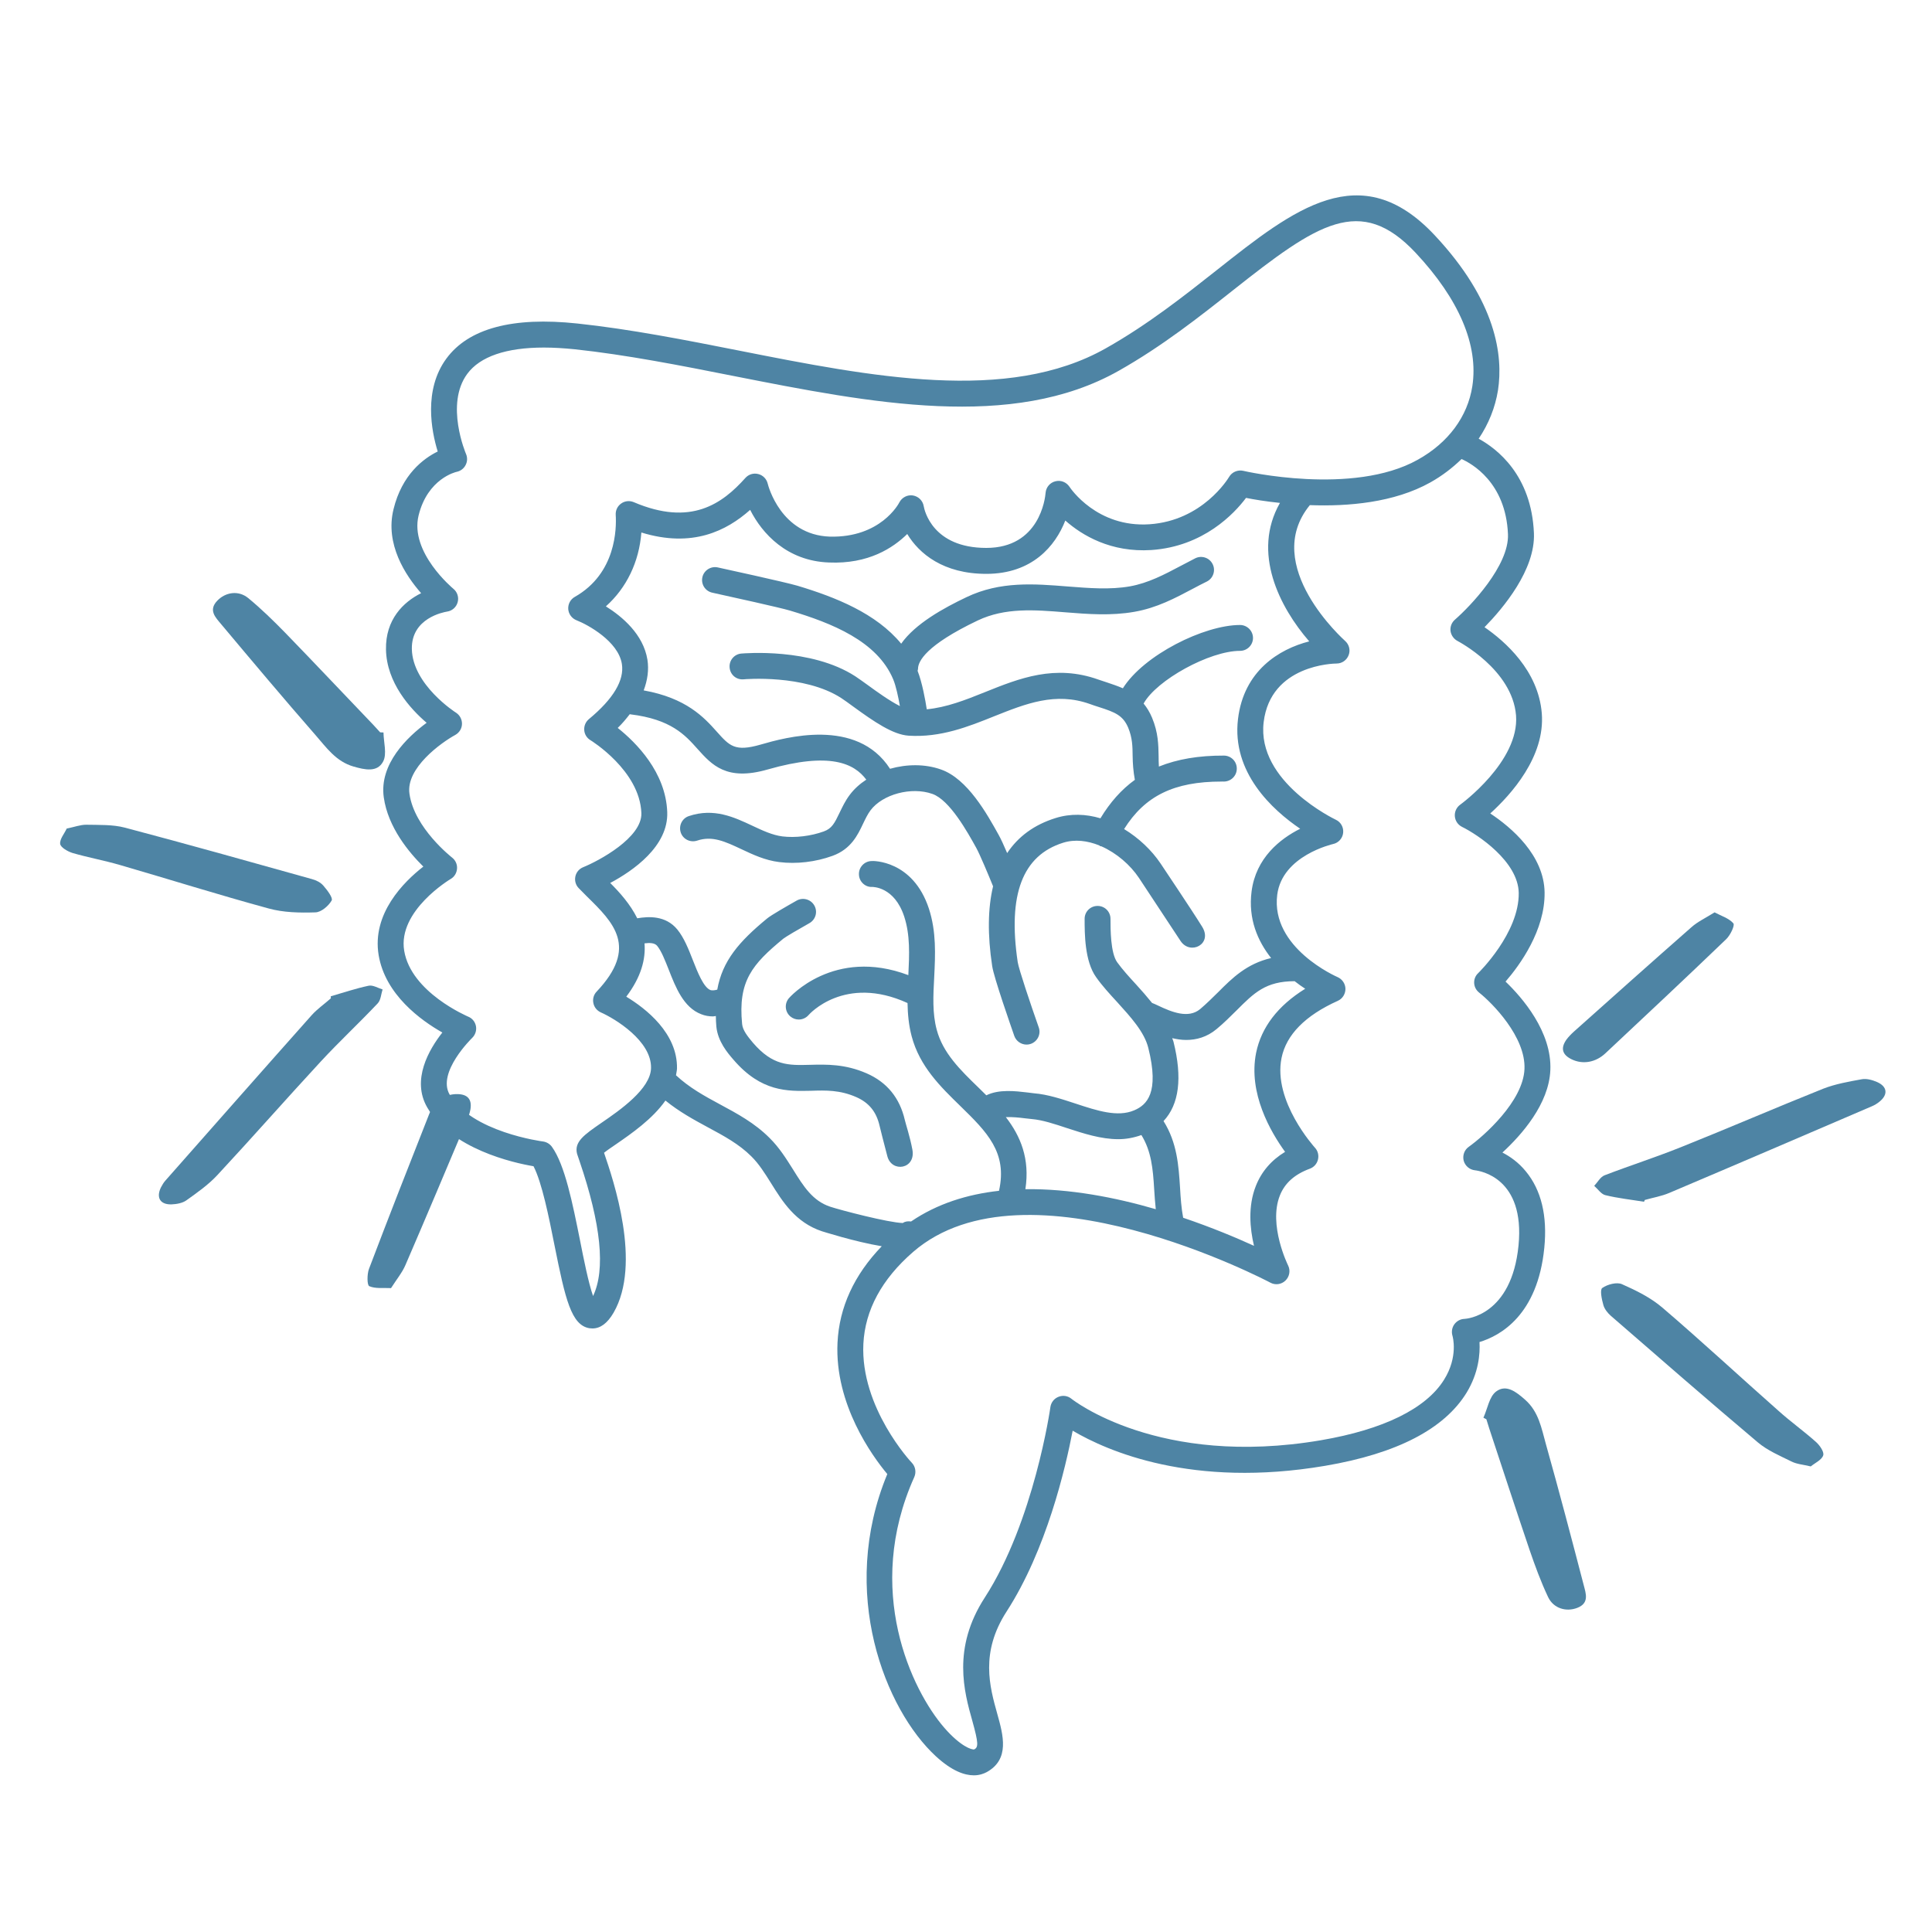 <svg version="1.0" preserveAspectRatio="xMidYMid meet" height="100" viewBox="0 0 75 75" zoomAndPan="magnify" width="100" xmlns:xlink="http://www.w3.org/1999/xlink" xmlns="http://www.w3.org/2000/svg"><defs><clipPath id="30fb3644f1"><path clip-rule="nonzero" d="M 14.418 7 L 60.301 7 L 60.301 68.914 L 14.418 68.914 Z M 14.418 7"></path></clipPath><clipPath id="4ad82f565e"><path clip-rule="nonzero" d="M 2 23 L 19 23 L 19 51 L 2 51 Z M 2 23"></path></clipPath><clipPath id="eec09a4a78"><path clip-rule="nonzero" d="M -4.027 31.641 L 10.43 21.852 L 25.008 43.379 L 10.551 53.168 Z M -4.027 31.641"></path></clipPath><clipPath id="e5838c50af"><path clip-rule="nonzero" d="M -4.027 31.641 L 10.43 21.852 L 25.008 43.379 L 10.551 53.168 Z M -4.027 31.641"></path></clipPath><clipPath id="d510f50742"><path clip-rule="nonzero" d="M 57 35 L 74 35 L 74 63 L 57 63 Z M 57 35"></path></clipPath><clipPath id="993f91293c"><path clip-rule="nonzero" d="M 76.051 60.238 L 58.793 62.891 L 54.84 37.191 L 72.098 34.539 Z M 76.051 60.238"></path></clipPath><clipPath id="787bacb2c1"><path clip-rule="nonzero" d="M 76.051 60.238 L 58.793 62.891 L 54.84 37.191 L 72.098 34.539 Z M 76.051 60.238"></path></clipPath></defs><rect fill-opacity="1" height="90" y="-7.5" fill="#ffffff" width="90" x="-7.5"></rect><rect fill-opacity="1" height="90" y="-7.5" fill="#ffffff" width="90" x="-7.5"></rect><g clip-path="url(#30fb3644f1)"><path fill-rule="nonzero" fill-opacity="1" d="M 58.324 44.742 C 59.07 44.055 60.129 42.859 60.184 41.543 C 60.25 40.051 59.086 38.719 58.445 38.105 C 59.004 37.461 59.98 36.113 59.961 34.648 C 59.941 33.191 58.664 32.117 57.852 31.578 C 58.652 30.852 59.988 29.379 59.852 27.691 C 59.719 26.027 58.418 24.891 57.629 24.348 C 58.352 23.609 59.605 22.121 59.547 20.699 C 59.453 18.445 58.117 17.422 57.402 17.031 C 57.785 16.461 58.043 15.828 58.152 15.148 C 58.355 13.816 58.098 11.695 55.688 9.125 C 52.82 6.07 50.234 8.113 47.242 10.48 C 45.984 11.473 44.559 12.602 42.93 13.52 C 39.125 15.672 33.816 14.625 28.684 13.609 C 26.609 13.199 24.465 12.777 22.418 12.559 C 19.895 12.289 18.184 12.75 17.324 13.926 C 16.438 15.137 16.746 16.73 16.992 17.527 C 16.434 17.801 15.605 18.422 15.277 19.766 C 14.941 21.121 15.738 22.332 16.348 23.027 C 15.656 23.371 14.961 24.051 14.984 25.215 C 15.008 26.5 15.922 27.512 16.562 28.059 C 15.82 28.605 14.715 29.656 14.898 30.953 C 15.062 32.121 15.883 33.098 16.434 33.641 C 15.672 34.234 14.43 35.469 14.699 37.078 C 14.957 38.617 16.344 39.613 17.172 40.082 C 16.652 40.742 15.965 41.922 16.586 42.992 C 17.52 44.602 19.926 45.141 20.711 45.273 C 21.039 45.906 21.309 47.25 21.527 48.348 C 21.945 50.434 22.176 51.445 22.883 51.562 C 22.922 51.566 22.961 51.57 23 51.57 C 23.309 51.57 23.582 51.367 23.82 50.957 C 24.918 49.055 23.812 45.82 23.449 44.75 C 23.566 44.656 23.75 44.531 23.91 44.422 C 24.523 44 25.336 43.434 25.832 42.723 C 26.363 43.156 26.93 43.465 27.48 43.762 C 28.105 44.098 28.691 44.414 29.168 44.891 C 29.465 45.184 29.691 45.547 29.934 45.934 C 30.379 46.648 30.883 47.457 31.906 47.797 C 31.926 47.801 33.168 48.203 34.23 48.379 C 33.156 49.492 32.578 50.75 32.512 52.125 C 32.398 54.52 33.867 56.531 34.445 57.223 C 32.539 61.824 34.371 66.375 36.332 68.18 C 36.957 68.754 37.445 68.918 37.805 68.918 C 38.023 68.918 38.188 68.855 38.305 68.793 C 39.207 68.293 38.945 67.359 38.715 66.535 C 38.418 65.473 38.047 64.152 39.074 62.562 C 40.621 60.172 41.363 56.992 41.641 55.539 C 42.984 56.332 46.281 57.781 51.445 56.902 C 54.223 56.43 56.07 55.473 56.934 54.062 C 57.398 53.297 57.461 52.57 57.434 52.098 C 58.246 51.852 59.691 51.051 59.949 48.445 C 60.074 47.199 59.832 46.195 59.23 45.469 C 58.949 45.125 58.621 44.895 58.324 44.742 Z M 23.34 43.594 C 22.68 44.051 22.281 44.324 22.402 44.793 C 22.418 44.84 22.449 44.938 22.496 45.07 C 23.332 47.523 23.512 49.285 23.023 50.312 C 22.844 49.805 22.652 48.84 22.516 48.148 C 22.227 46.711 21.93 45.223 21.426 44.52 C 21.344 44.406 21.219 44.332 21.078 44.312 C 21.051 44.309 18.301 43.949 17.453 42.488 C 16.957 41.629 18.312 40.309 18.328 40.293 C 18.449 40.176 18.508 40.004 18.477 39.836 C 18.445 39.668 18.332 39.527 18.172 39.465 C 18.152 39.453 15.961 38.531 15.691 36.91 C 15.43 35.355 17.477 34.133 17.496 34.121 C 17.641 34.039 17.73 33.887 17.742 33.719 C 17.754 33.551 17.68 33.391 17.547 33.289 C 17.535 33.277 16.082 32.148 15.895 30.812 C 15.75 29.816 17.129 28.828 17.672 28.531 C 17.828 28.445 17.93 28.285 17.934 28.105 C 17.938 27.93 17.852 27.762 17.699 27.664 C 17.684 27.656 16.016 26.586 15.988 25.195 C 15.965 23.996 17.215 23.766 17.355 23.742 C 17.551 23.715 17.715 23.57 17.766 23.379 C 17.82 23.188 17.754 22.98 17.598 22.855 C 17.582 22.84 15.898 21.445 16.25 20.008 C 16.602 18.582 17.688 18.324 17.73 18.316 C 17.879 18.285 18.004 18.191 18.074 18.055 C 18.145 17.922 18.152 17.762 18.09 17.621 C 18.082 17.602 17.27 15.695 18.137 14.516 C 18.633 13.84 19.652 13.492 21.113 13.492 C 21.484 13.492 21.887 13.516 22.312 13.559 C 24.316 13.773 26.438 14.191 28.488 14.598 C 33.801 15.645 39.293 16.73 43.426 14.395 C 45.121 13.438 46.578 12.285 47.867 11.266 C 51.141 8.676 52.812 7.531 54.953 9.812 C 56.641 11.613 57.402 13.402 57.156 14.992 C 56.973 16.172 56.223 17.188 55.035 17.848 C 52.516 19.258 48.305 18.289 48.262 18.277 C 48.051 18.23 47.824 18.324 47.715 18.512 C 47.672 18.582 46.684 20.211 44.625 20.352 C 42.586 20.488 41.555 18.957 41.516 18.895 C 41.395 18.715 41.176 18.629 40.969 18.684 C 40.762 18.734 40.609 18.914 40.59 19.129 C 40.574 19.348 40.352 21.27 38.289 21.27 C 36.203 21.27 35.887 19.812 35.859 19.652 C 35.824 19.438 35.656 19.27 35.441 19.234 C 35.227 19.199 35.016 19.309 34.914 19.5 C 34.887 19.559 34.18 20.879 32.215 20.832 C 30.312 20.766 29.82 18.852 29.801 18.77 C 29.758 18.59 29.613 18.445 29.434 18.402 C 29.25 18.355 29.062 18.414 28.938 18.551 C 28.043 19.551 26.828 20.445 24.598 19.492 C 24.438 19.426 24.254 19.445 24.113 19.547 C 23.969 19.648 23.891 19.816 23.902 19.988 C 23.934 20.508 23.922 22.262 22.312 23.172 C 22.145 23.266 22.047 23.449 22.059 23.645 C 22.074 23.836 22.195 24.004 22.379 24.078 C 22.82 24.25 24 24.895 24.141 25.773 C 24.242 26.406 23.812 27.129 22.859 27.918 C 22.734 28.023 22.668 28.18 22.68 28.344 C 22.691 28.504 22.781 28.652 22.922 28.734 C 22.941 28.746 24.836 29.91 24.898 31.562 C 24.934 32.52 23.238 33.422 22.641 33.664 C 22.484 33.727 22.371 33.859 22.336 34.023 C 22.301 34.188 22.348 34.359 22.465 34.477 C 22.566 34.582 22.672 34.688 22.785 34.801 C 23.816 35.812 24.793 36.77 23.16 38.496 C 23.047 38.613 23 38.781 23.035 38.941 C 23.066 39.102 23.176 39.234 23.324 39.301 C 23.871 39.543 25.297 40.406 25.273 41.461 C 25.258 42.273 24.059 43.102 23.34 43.594 Z M 32.227 46.844 C 31.543 46.617 31.191 46.051 30.785 45.398 C 30.523 44.984 30.258 44.555 29.879 44.18 C 29.301 43.598 28.617 43.23 27.957 42.875 C 27.34 42.543 26.758 42.223 26.242 41.742 C 26.254 41.656 26.277 41.57 26.281 41.48 C 26.305 40.109 25.074 39.152 24.312 38.691 C 24.891 37.926 25.07 37.234 25.02 36.621 C 25.227 36.594 25.418 36.602 25.512 36.719 C 25.676 36.918 25.82 37.289 25.961 37.645 C 26.23 38.332 26.535 39.109 27.219 39.371 C 27.363 39.43 27.52 39.457 27.68 39.457 C 27.715 39.457 27.754 39.445 27.789 39.441 C 27.793 39.578 27.793 39.707 27.809 39.855 C 27.867 40.43 28.242 40.871 28.469 41.133 C 29.551 42.395 30.574 42.363 31.48 42.344 C 32.062 42.324 32.609 42.312 33.242 42.59 C 33.73 42.805 34.02 43.156 34.145 43.703 C 34.184 43.875 34.312 44.367 34.445 44.879 C 34.613 45.539 35.562 45.387 35.418 44.625 C 35.324 44.121 35.164 43.648 35.125 43.477 C 34.926 42.617 34.43 42.012 33.645 41.668 C 32.805 41.301 32.086 41.32 31.453 41.336 C 30.605 41.359 30 41.375 29.23 40.48 C 29.023 40.234 28.832 39.996 28.809 39.754 C 28.645 38.09 29.195 37.438 30.41 36.438 C 30.5 36.367 31.004 36.07 31.422 35.836 C 31.664 35.699 31.75 35.395 31.613 35.152 C 31.477 34.91 31.168 34.824 30.926 34.961 C 30.562 35.168 29.93 35.527 29.773 35.66 C 28.688 36.555 28.043 37.301 27.844 38.418 C 27.738 38.445 27.645 38.457 27.578 38.434 C 27.312 38.328 27.082 37.746 26.898 37.277 C 26.73 36.848 26.555 36.402 26.293 36.082 C 25.84 35.531 25.172 35.574 24.738 35.648 C 24.465 35.098 24.051 34.637 23.688 34.277 C 24.566 33.809 25.953 32.855 25.902 31.523 C 25.844 29.973 24.691 28.824 23.98 28.258 C 24.164 28.082 24.309 27.902 24.449 27.723 C 24.457 27.727 24.461 27.73 24.469 27.73 C 26.051 27.922 26.598 28.535 27.078 29.074 C 27.633 29.691 28.199 30.332 29.801 29.871 C 32.23 29.176 33.164 29.641 33.629 30.266 C 33.379 30.43 33.16 30.625 32.988 30.855 C 32.812 31.086 32.699 31.332 32.594 31.547 C 32.398 31.957 32.293 32.164 31.977 32.277 C 31.477 32.457 30.879 32.531 30.371 32.469 C 29.98 32.418 29.605 32.242 29.207 32.055 C 28.508 31.727 27.715 31.352 26.742 31.68 C 26.48 31.766 26.34 32.051 26.426 32.316 C 26.512 32.578 26.797 32.719 27.062 32.633 C 27.652 32.434 28.148 32.668 28.781 32.965 C 29.23 33.176 29.699 33.398 30.246 33.465 C 30.914 33.551 31.668 33.461 32.32 33.223 C 33.039 32.961 33.297 32.414 33.504 31.977 C 33.594 31.789 33.68 31.609 33.793 31.457 C 34.262 30.832 35.383 30.531 36.195 30.82 C 36.867 31.055 37.559 32.301 37.898 32.914 C 38.039 33.168 38.383 33.992 38.551 34.406 C 38.348 35.258 38.332 36.285 38.516 37.5 C 38.582 37.953 39.246 39.84 39.375 40.215 C 39.449 40.422 39.645 40.551 39.852 40.551 C 39.906 40.551 39.961 40.543 40.016 40.523 C 40.277 40.43 40.418 40.145 40.324 39.883 C 40.008 38.988 39.547 37.613 39.508 37.352 C 39.117 34.727 39.691 33.211 41.27 32.715 C 41.734 32.57 42.219 32.637 42.676 32.82 C 42.688 32.828 42.691 32.836 42.703 32.844 C 42.723 32.852 42.742 32.852 42.758 32.855 C 43.348 33.117 43.879 33.578 44.215 34.082 C 44.27 34.16 45.449 35.957 45.828 36.527 C 46.207 37.098 47.086 36.648 46.668 35.977 C 46.25 35.301 45.105 33.602 45.055 33.523 C 44.707 33.004 44.207 32.531 43.637 32.184 C 44.449 30.891 45.578 30.34 47.418 30.34 C 47.449 30.34 47.48 30.336 47.508 30.34 C 47.785 30.34 48.012 30.117 48.012 29.84 C 48.016 29.562 47.793 29.336 47.516 29.332 C 46.535 29.328 45.707 29.469 44.988 29.758 C 44.98 29.617 44.977 29.48 44.977 29.344 C 44.969 28.922 44.965 28.441 44.723 27.863 C 44.633 27.645 44.52 27.465 44.395 27.312 C 44.895 26.402 46.957 25.266 48.137 25.266 C 48.414 25.266 48.641 25.043 48.641 24.766 C 48.641 24.488 48.414 24.262 48.137 24.262 C 46.742 24.262 44.398 25.43 43.59 26.719 C 43.383 26.629 43.172 26.559 42.973 26.492 C 42.863 26.457 42.754 26.422 42.645 26.383 C 40.953 25.777 39.57 26.332 38.23 26.871 C 37.473 27.176 36.746 27.461 35.977 27.535 C 35.922 27.176 35.801 26.504 35.621 26.043 C 35.625 26.016 35.637 25.992 35.637 25.965 C 35.637 25.676 35.941 25.047 37.957 24.086 C 39.02 23.582 40.156 23.672 41.359 23.77 C 42.23 23.84 43.133 23.91 44.039 23.75 C 44.91 23.598 45.621 23.219 46.312 22.852 C 46.488 22.758 46.668 22.664 46.852 22.574 C 47.098 22.449 47.199 22.145 47.074 21.898 C 46.949 21.648 46.648 21.551 46.402 21.672 C 46.211 21.77 46.023 21.867 45.84 21.965 C 45.191 22.309 44.578 22.633 43.863 22.762 C 43.086 22.898 42.285 22.832 41.438 22.766 C 40.156 22.664 38.832 22.555 37.523 23.18 C 36.629 23.605 35.531 24.211 34.984 24.988 C 34.012 23.809 32.441 23.184 30.957 22.738 C 30.469 22.594 27.969 22.051 27.863 22.027 C 27.594 21.969 27.324 22.141 27.266 22.41 C 27.207 22.684 27.379 22.949 27.652 23.008 C 28.363 23.164 30.293 23.59 30.668 23.703 C 32.301 24.191 34.051 24.891 34.672 26.367 C 34.781 26.625 34.871 27.055 34.934 27.41 C 34.531 27.207 34.023 26.84 33.707 26.609 C 33.512 26.469 33.34 26.344 33.203 26.254 C 31.48 25.137 28.887 25.363 28.777 25.371 C 28.5 25.395 28.297 25.641 28.324 25.918 C 28.348 26.191 28.582 26.398 28.871 26.371 C 28.891 26.367 31.223 26.168 32.656 27.098 C 32.781 27.18 32.938 27.293 33.113 27.422 C 33.934 28.02 34.664 28.52 35.273 28.559 C 36.512 28.637 37.578 28.215 38.605 27.801 C 39.824 27.316 40.973 26.855 42.305 27.328 C 42.426 27.375 42.547 27.41 42.664 27.449 C 43.285 27.648 43.594 27.77 43.797 28.25 C 43.961 28.648 43.965 28.977 43.969 29.355 C 43.973 29.625 43.992 29.934 44.055 30.273 C 43.535 30.648 43.094 31.145 42.719 31.766 C 42.156 31.598 41.555 31.574 40.973 31.758 C 40.148 32.016 39.527 32.473 39.098 33.117 C 38.977 32.832 38.855 32.566 38.77 32.414 C 38.316 31.598 37.559 30.23 36.527 29.871 C 35.91 29.652 35.199 29.66 34.551 29.844 C 33.258 27.84 30.469 28.633 29.523 28.906 C 28.531 29.191 28.324 28.961 27.828 28.406 C 27.328 27.844 26.641 27.098 24.988 26.801 C 25.137 26.402 25.195 26.004 25.133 25.609 C 24.973 24.621 24.152 23.934 23.52 23.539 C 24.32 22.824 24.809 21.82 24.898 20.672 C 26.879 21.281 28.207 20.605 29.121 19.793 C 29.586 20.715 30.551 21.777 32.18 21.836 C 33.715 21.902 34.668 21.27 35.219 20.73 C 35.68 21.492 36.617 22.277 38.289 22.277 C 40.066 22.277 40.969 21.199 41.355 20.207 C 42.008 20.785 43.125 21.453 44.695 21.352 C 46.719 21.215 47.918 19.934 48.371 19.328 C 48.664 19.387 49.125 19.465 49.688 19.523 C 48.586 21.453 49.672 23.57 50.824 24.898 C 49.648 25.199 48.281 26.043 48.059 27.914 C 47.809 29.988 49.391 31.438 50.473 32.172 C 49.695 32.562 48.754 33.301 48.586 34.605 C 48.449 35.676 48.824 36.531 49.344 37.191 C 48.402 37.41 47.836 37.965 47.293 38.512 C 47.074 38.727 46.848 38.953 46.586 39.176 C 46.133 39.547 45.5 39.297 44.945 39.031 C 44.875 38.996 44.801 38.965 44.723 38.934 C 44.527 38.691 44.316 38.449 44.105 38.219 C 43.828 37.918 43.57 37.633 43.367 37.352 C 43.109 36.988 43.109 36.062 43.109 35.668 C 43.109 35.391 42.887 35.168 42.609 35.168 C 42.328 35.168 42.105 35.391 42.105 35.668 C 42.105 36.242 42.105 37.312 42.551 37.934 C 42.785 38.266 43.078 38.586 43.363 38.895 C 43.883 39.469 44.426 40.059 44.578 40.684 C 45.016 42.43 44.516 42.895 44.031 43.102 C 43.383 43.379 42.59 43.117 41.75 42.84 C 41.223 42.668 40.676 42.484 40.137 42.441 L 39.887 42.41 C 39.422 42.355 38.781 42.277 38.289 42.52 C 38.188 42.422 38.086 42.32 37.988 42.223 C 37.273 41.531 36.602 40.875 36.363 39.973 C 36.191 39.336 36.227 38.652 36.266 37.926 C 36.309 37.062 36.352 36.168 36.059 35.27 C 35.438 33.387 33.883 33.414 33.824 33.426 C 33.547 33.438 33.332 33.672 33.344 33.949 C 33.352 34.227 33.59 34.449 33.863 34.43 C 33.879 34.434 34.719 34.414 35.102 35.582 C 35.336 36.301 35.301 37.055 35.262 37.855 C 32.367 36.762 30.641 38.727 30.625 38.75 C 30.445 38.961 30.469 39.277 30.68 39.457 C 30.777 39.539 30.891 39.578 31.008 39.578 C 31.148 39.578 31.289 39.52 31.391 39.402 C 31.402 39.387 32.781 37.82 35.23 38.938 C 35.238 39.367 35.277 39.801 35.391 40.23 C 35.703 41.402 36.508 42.184 37.285 42.941 C 38.309 43.941 39.117 44.738 38.781 46.227 C 37.551 46.363 36.383 46.727 35.367 47.418 C 35.254 47.402 35.141 47.41 35.047 47.477 C 34.496 47.465 32.629 46.977 32.227 46.844 Z M 49.887 44.715 C 49.352 45.039 48.969 45.484 48.75 46.043 C 48.441 46.828 48.52 47.688 48.68 48.363 C 47.996 48.051 47.039 47.648 45.93 47.273 C 45.859 46.895 45.832 46.508 45.809 46.102 C 45.754 45.246 45.695 44.359 45.168 43.52 C 45.773 42.875 45.906 41.844 45.555 40.441 C 45.543 40.391 45.52 40.348 45.504 40.301 C 45.676 40.34 45.859 40.371 46.047 40.371 C 46.441 40.371 46.852 40.262 47.227 39.949 C 47.52 39.707 47.766 39.457 48.004 39.223 C 48.684 38.543 49.133 38.09 50.258 38.09 C 50.398 38.199 50.539 38.301 50.668 38.383 C 49.605 39.043 48.965 39.879 48.762 40.871 C 48.449 42.438 49.328 43.945 49.887 44.715 Z M 39.047 43.367 C 39.293 43.355 39.594 43.387 39.766 43.41 L 40.051 43.441 C 40.473 43.477 40.938 43.633 41.434 43.797 C 42.059 44 42.734 44.223 43.414 44.223 C 43.715 44.223 44.012 44.168 44.309 44.062 C 44.695 44.688 44.758 45.375 44.805 46.164 C 44.82 46.418 44.84 46.68 44.867 46.941 C 43.297 46.484 41.527 46.141 39.805 46.164 C 39.988 44.98 39.613 44.098 39.047 43.367 Z M 58.949 48.348 C 58.68 51.078 56.922 51.195 56.852 51.199 C 56.695 51.203 56.551 51.281 56.457 51.41 C 56.367 51.535 56.34 51.699 56.383 51.848 C 56.395 51.883 56.617 52.668 56.059 53.559 C 55.359 54.684 53.703 55.496 51.277 55.91 C 44.977 56.984 41.629 54.328 41.594 54.301 C 41.453 54.184 41.262 54.156 41.094 54.223 C 40.922 54.289 40.805 54.438 40.777 54.617 C 40.773 54.664 40.137 59.066 38.23 62.016 C 36.953 63.984 37.43 65.684 37.746 66.805 C 37.988 67.676 37.98 67.824 37.824 67.91 C 37.727 67.938 37.281 67.789 36.66 67.074 C 35.395 65.621 33.523 61.719 35.492 57.34 C 35.574 57.152 35.539 56.934 35.398 56.785 C 35.375 56.766 33.395 54.645 33.516 52.168 C 33.582 50.855 34.23 49.656 35.449 48.598 C 39.84 44.801 49.223 49.742 49.316 49.793 C 49.508 49.898 49.746 49.863 49.902 49.711 C 50.059 49.559 50.102 49.32 50.004 49.125 C 49.996 49.109 49.23 47.555 49.684 46.41 C 49.875 45.926 50.258 45.586 50.852 45.367 C 51.008 45.309 51.125 45.176 51.164 45.012 C 51.203 44.848 51.16 44.676 51.047 44.555 C 51.031 44.535 49.406 42.75 49.75 41.066 C 49.934 40.168 50.668 39.422 51.934 38.852 C 52.117 38.77 52.23 38.586 52.23 38.387 C 52.227 38.188 52.105 38.008 51.922 37.93 C 51.898 37.918 49.32 36.801 49.582 34.734 C 49.777 33.211 51.727 32.773 51.746 32.766 C 51.957 32.723 52.117 32.547 52.141 32.332 C 52.164 32.117 52.051 31.91 51.852 31.82 C 51.824 31.805 48.777 30.355 49.055 28.035 C 49.324 25.801 51.781 25.758 51.887 25.758 C 52.094 25.758 52.281 25.629 52.355 25.43 C 52.43 25.234 52.371 25.016 52.215 24.879 C 52.184 24.848 48.926 21.957 50.848 19.609 C 52.328 19.664 54.117 19.516 55.527 18.727 C 55.988 18.469 56.387 18.16 56.738 17.82 C 57.109 17.984 58.457 18.715 58.539 20.738 C 58.59 21.957 57.07 23.543 56.48 24.055 C 56.355 24.164 56.289 24.328 56.309 24.496 C 56.332 24.66 56.434 24.805 56.582 24.883 C 56.602 24.895 58.707 25.988 58.852 27.77 C 58.992 29.555 56.707 31.223 56.684 31.238 C 56.539 31.344 56.461 31.516 56.477 31.691 C 56.492 31.867 56.598 32.02 56.754 32.098 C 57.363 32.398 58.938 33.441 58.957 34.664 C 58.977 36.223 57.398 37.762 57.383 37.777 C 57.277 37.875 57.219 38.016 57.227 38.164 C 57.234 38.309 57.305 38.441 57.418 38.531 C 57.926 38.934 59.234 40.25 59.18 41.5 C 59.129 42.754 57.598 44.105 57.016 44.52 C 56.844 44.641 56.77 44.855 56.82 45.059 C 56.875 45.258 57.047 45.406 57.254 45.43 C 57.457 45.453 59.207 45.719 58.949 48.348 Z M 58.949 48.348" fill="#4e84a4"></path></g><g clip-path="url(#4ad82f565e)"><g clip-path="url(#eec09a4a78)"><g clip-path="url(#e5838c50af)"><path fill-rule="nonzero" fill-opacity="1" d="M 12.84 38.676 C 13.328 38.535 13.812 38.371 14.309 38.266 C 14.473 38.23 14.672 38.355 14.852 38.41 C 14.793 38.59 14.785 38.82 14.664 38.949 C 13.941 39.715 13.168 40.434 12.453 41.207 C 11.102 42.668 9.793 44.16 8.438 45.617 C 8.09 45.992 7.656 46.297 7.234 46.598 C 7.082 46.707 6.852 46.746 6.656 46.754 C 6.219 46.766 6.055 46.492 6.246 46.098 C 6.297 46 6.355 45.902 6.426 45.824 C 8.316 43.684 10.203 41.539 12.102 39.406 C 12.32 39.164 12.598 38.973 12.844 38.754 C 12.844 38.727 12.844 38.703 12.84 38.676 Z M 2.336 32.762 C 2.355 32.898 2.629 33.055 2.816 33.113 C 3.422 33.289 4.047 33.402 4.652 33.578 C 6.578 34.137 8.488 34.738 10.426 35.266 C 11.004 35.426 11.637 35.438 12.242 35.418 C 12.469 35.414 12.754 35.168 12.875 34.957 C 12.934 34.855 12.699 34.547 12.551 34.379 C 12.445 34.254 12.27 34.168 12.105 34.125 C 9.691 33.449 7.273 32.77 4.848 32.129 C 4.371 32.004 3.848 32.027 3.344 32.016 C 3.117 32.016 2.887 32.105 2.59 32.164 C 2.5 32.363 2.312 32.574 2.336 32.762 Z M 14.758 28.43 C 14.672 28.336 14.59 28.242 14.504 28.152 C 13.359 26.957 12.227 25.754 11.074 24.566 C 10.613 24.094 10.141 23.633 9.633 23.215 C 9.254 22.906 8.75 22.988 8.434 23.32 C 8.078 23.691 8.371 23.973 8.582 24.227 C 9.797 25.676 11.012 27.121 12.254 28.543 C 12.672 29.02 13.043 29.562 13.727 29.758 C 14.164 29.883 14.645 29.992 14.871 29.566 C 15.031 29.27 14.891 28.816 14.887 28.434 C 14.844 28.43 14.801 28.43 14.758 28.43 Z M 15.742 49.102 C 16.551 47.23 17.34 45.352 18.133 43.473 C 18.188 43.344 18.238 43.207 18.262 43.066 C 18.328 42.672 18.148 42.473 17.742 42.473 C 17.27 42.469 16.855 42.754 16.66 43.25 C 15.871 45.25 15.086 47.25 14.324 49.258 C 14.246 49.465 14.246 49.891 14.336 49.93 C 14.578 50.035 14.887 49.988 15.18 50.004 C 15.402 49.656 15.617 49.398 15.742 49.102 Z M 15.742 49.102" fill="#4e84a4"></path></g></g></g><g clip-path="url(#d510f50742)"><g clip-path="url(#993f91293c)"><g clip-path="url(#787bacb2c1)"><path fill-rule="nonzero" fill-opacity="1" d="M 63.82 46.652 C 63.316 46.57 62.809 46.516 62.316 46.395 C 62.156 46.355 62.031 46.16 61.887 46.035 C 62.02 45.895 62.125 45.688 62.289 45.625 C 63.273 45.246 64.277 44.926 65.258 44.531 C 67.102 43.793 68.926 43.004 70.77 42.266 C 71.25 42.078 71.77 41.988 72.281 41.895 C 72.465 41.863 72.688 41.926 72.867 42.004 C 73.27 42.18 73.301 42.496 72.957 42.77 C 72.871 42.84 72.777 42.898 72.676 42.941 C 70.055 44.066 67.43 45.195 64.801 46.309 C 64.5 46.438 64.168 46.492 63.852 46.582 C 63.84 46.605 63.832 46.629 63.82 46.652 Z M 70.777 56.496 C 70.82 56.363 70.641 56.105 70.496 55.977 C 70.023 55.555 69.508 55.188 69.039 54.766 C 67.535 53.438 66.066 52.074 64.543 50.77 C 64.09 50.379 63.52 50.098 62.965 49.852 C 62.762 49.762 62.398 49.859 62.199 50 C 62.102 50.07 62.18 50.445 62.242 50.66 C 62.285 50.816 62.41 50.973 62.535 51.082 C 64.43 52.727 66.32 54.375 68.238 55.992 C 68.617 56.312 69.102 56.516 69.551 56.738 C 69.754 56.84 70 56.855 70.293 56.926 C 70.461 56.789 70.719 56.676 70.777 56.496 Z M 57.699 55.09 C 57.738 55.211 57.773 55.332 57.812 55.453 C 58.332 57.023 58.844 58.594 59.375 60.16 C 59.59 60.785 59.816 61.406 60.098 62 C 60.309 62.441 60.797 62.582 61.227 62.418 C 61.707 62.234 61.562 61.855 61.48 61.535 C 61.004 59.707 60.523 57.879 60.012 56.062 C 59.84 55.449 59.734 54.801 59.203 54.336 C 58.859 54.031 58.469 53.727 58.082 54.016 C 57.812 54.215 57.746 54.688 57.586 55.035 C 57.625 55.055 57.66 55.074 57.699 55.094 Z M 65.664 35.992 C 64.133 37.336 62.613 38.695 61.094 40.051 C 60.988 40.148 60.887 40.25 60.805 40.363 C 60.574 40.695 60.648 40.949 61.016 41.125 C 61.441 41.328 61.941 41.25 62.328 40.883 C 63.895 39.414 65.465 37.945 67.012 36.457 C 67.172 36.305 67.355 35.918 67.289 35.844 C 67.117 35.645 66.816 35.555 66.559 35.418 C 66.211 35.637 65.906 35.777 65.664 35.992 Z M 65.664 35.992" fill="#4e84a4"></path></g></g></g></svg>